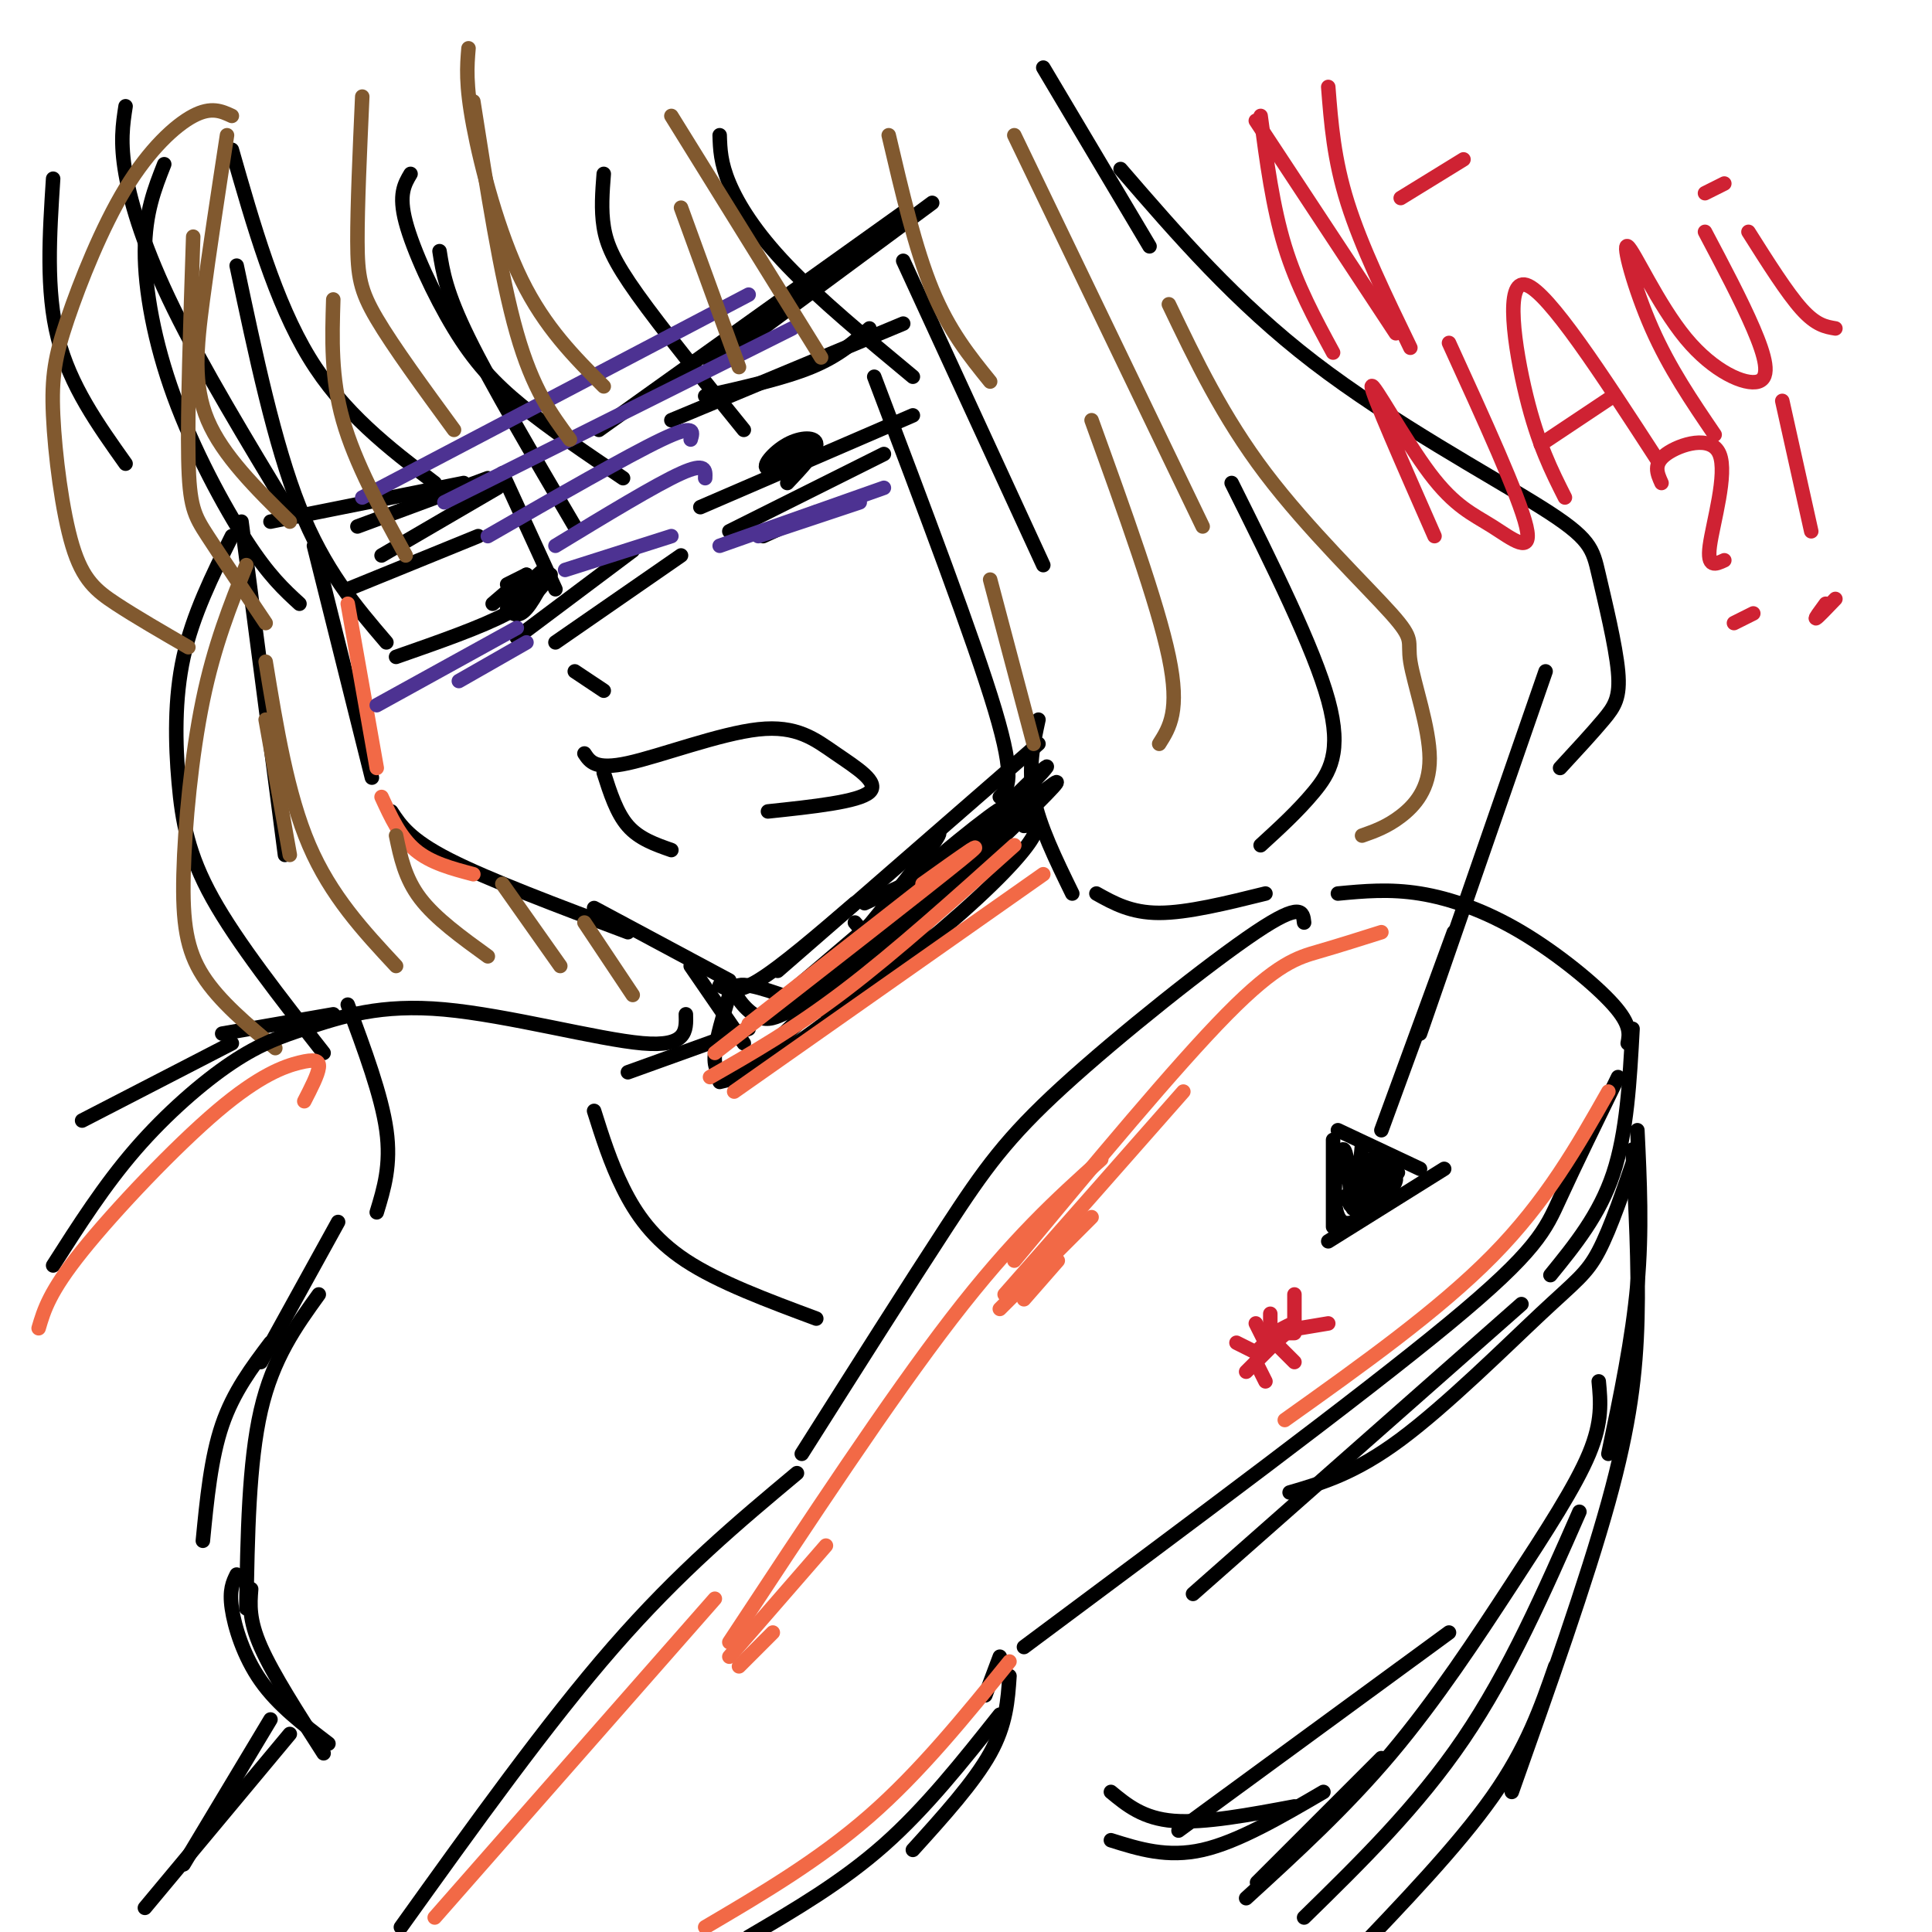 <svg viewBox='0 0 400 400' version='1.1' xmlns='http://www.w3.org/2000/svg' xmlns:xlink='http://www.w3.org/1999/xlink'><g fill='none' stroke='rgb(0,0,0)' stroke-width='3' stroke-linecap='round' stroke-linejoin='round'><path d='M26,22c-0.578,3.733 -1.156,7.467 0,14c1.156,6.533 4.044,15.867 10,28c5.956,12.133 14.978,27.067 24,42'/><path d='M65,113c0.000,0.000 12.000,48.000 12,48'/><path d='M81,168c1.917,2.917 3.833,5.833 12,10c8.167,4.167 22.583,9.583 37,15'/><path d='M123,188c0.000,0.000 28.000,15.000 28,15'/><path d='M149,204c1.667,0.917 3.333,1.833 8,-1c4.667,-2.833 12.333,-9.417 20,-16'/><path d='M161,201c0.000,0.000 54.000,-47.000 54,-47'/><path d='M125,160c1.333,4.167 2.667,8.333 5,11c2.333,2.667 5.667,3.833 9,5'/><path d='M121,156c1.142,1.732 2.284,3.464 9,2c6.716,-1.464 19.006,-6.124 27,-7c7.994,-0.876 11.691,2.033 16,5c4.309,2.967 9.231,5.990 7,8c-2.231,2.010 -11.616,3.005 -21,4'/><path d='M146,82c8.167,-1.833 16.333,-3.667 22,-6c5.667,-2.333 8.833,-5.167 12,-8'/><path d='M139,87c0.000,0.000 48.000,-20.000 48,-20'/><path d='M145,105c0.000,0.000 44.000,-19.000 44,-19'/><path d='M151,110c0.000,0.000 32.000,-16.000 32,-16'/><path d='M158,111c0.000,0.000 11.000,-5.000 11,-5'/><path d='M161,96c0.000,0.000 8.000,-3.000 8,-3'/><path d='M79,115c0.000,0.000 24.000,-14.000 24,-14'/><path d='M72,122c0.000,0.000 27.000,-11.000 27,-11'/><path d='M82,136c8.833,-3.083 17.667,-6.167 23,-9c5.333,-2.833 7.167,-5.417 9,-8'/><path d='M105,126c1.089,1.044 2.178,2.089 4,0c1.822,-2.089 4.378,-7.311 4,-8c-0.378,-0.689 -3.689,3.156 -7,7'/><path d='M109,119c0.000,0.000 -4.000,2.000 -4,2'/><path d='M109,119c0.000,0.000 -7.000,6.000 -7,6'/><path d='M187,44c0.000,0.000 -63.000,45.000 -63,45'/><path d='M193,42c0.000,0.000 -46.000,34.000 -46,34'/><path d='M96,100c0.000,0.000 -40.000,8.000 -40,8'/><path d='M101,99c0.000,0.000 -27.000,10.000 -27,10'/><path d='M104,98c0.000,0.000 11.000,24.000 11,24'/><path d='M119,139c0.000,0.000 6.000,4.000 6,4'/><path d='M131,114c0.000,0.000 -24.000,18.000 -24,18'/><path d='M141,115c0.000,0.000 -26.000,18.000 -26,18'/><path d='M34,34c-1.988,5.030 -3.976,10.060 -4,18c-0.024,7.940 1.917,18.792 6,30c4.083,11.208 10.310,22.774 15,30c4.690,7.226 7.845,10.113 11,13'/><path d='M80,133c-6.417,-7.500 -12.833,-15.000 -18,-28c-5.167,-13.000 -9.083,-31.500 -13,-50'/><path d='M48,31c4.500,15.750 9.000,31.500 16,43c7.000,11.500 16.500,18.750 26,26'/><path d='M119,109c-8.667,-14.750 -17.333,-29.500 -22,-39c-4.667,-9.500 -5.333,-13.750 -6,-18'/><path d='M85,36c-1.262,2.125 -2.524,4.250 -1,10c1.524,5.750 5.833,15.125 10,22c4.167,6.875 8.190,11.250 14,16c5.810,4.750 13.405,9.875 21,15'/><path d='M125,36c-0.289,3.711 -0.578,7.422 0,11c0.578,3.578 2.022,7.022 7,14c4.978,6.978 13.489,17.489 22,28'/><path d='M149,28c0.089,2.844 0.178,5.689 2,10c1.822,4.311 5.378,10.089 12,17c6.622,6.911 16.311,14.956 26,23'/><path d='M187,54c0.000,0.000 29.000,63.000 29,63'/><path d='M181,78c10.333,27.250 20.667,54.500 25,69c4.333,14.500 2.667,16.250 1,18'/><path d='M50,108c0.000,0.000 9.000,69.000 9,69'/><path d='M26,96c-5.750,-8.083 -11.500,-16.167 -14,-26c-2.500,-9.833 -1.750,-21.417 -1,-33'/><path d='M216,14c0.000,0.000 22.000,37.000 22,37'/><path d='M215,149c-1.083,5.000 -2.167,10.000 -1,16c1.167,6.000 4.583,13.000 8,20'/><path d='M143,200c0.000,0.000 11.000,16.000 11,16'/><path d='M227,185c3.583,2.000 7.167,4.000 13,4c5.833,0.000 13.917,-2.000 22,-4'/><path d='M277,185c5.357,-0.506 10.714,-1.012 17,0c6.286,1.012 13.500,3.542 21,8c7.500,4.458 15.286,10.845 19,15c3.714,4.155 3.357,6.077 3,8'/><path d='M270,191c-0.238,-2.190 -0.476,-4.381 -10,2c-9.524,6.381 -28.333,21.333 -40,32c-11.667,10.667 -16.190,17.048 -24,29c-7.810,11.952 -18.905,29.476 -30,47'/><path d='M335,223c-4.467,9.156 -8.933,18.311 -12,25c-3.067,6.689 -4.733,10.911 -23,26c-18.267,15.089 -53.133,41.044 -88,67'/><path d='M207,343c0.000,0.000 -3.000,8.000 -3,8'/><path d='M209,347c-0.333,5.000 -0.667,10.000 -4,16c-3.333,6.000 -9.667,13.000 -16,20'/><path d='M165,305c-12.167,10.167 -24.333,20.333 -38,36c-13.667,15.667 -28.833,36.833 -44,58'/><path d='M207,355c-7.667,9.667 -15.333,19.333 -24,27c-8.667,7.667 -18.333,13.333 -28,19'/><path d='M232,35c11.912,13.788 23.825,27.576 40,40c16.175,12.424 36.613,23.484 47,30c10.387,6.516 10.722,8.489 12,14c1.278,5.511 3.498,14.561 4,20c0.502,5.439 -0.714,7.268 -3,10c-2.286,2.732 -5.643,6.366 -9,10'/><path d='M255,100c8.533,17.133 17.067,34.267 20,45c2.933,10.733 0.267,15.067 -3,19c-3.267,3.933 -7.133,7.467 -11,11'/><path d='M48,111c-4.042,8.149 -8.083,16.298 -10,25c-1.917,8.702 -1.708,17.958 -1,26c0.708,8.042 1.917,14.869 7,24c5.083,9.131 14.042,20.565 23,32'/><path d='M155,213c0.000,0.000 -25.000,9.000 -25,9'/><path d='M123,230c1.689,5.356 3.378,10.711 6,16c2.622,5.289 6.178,10.511 13,15c6.822,4.489 16.911,8.244 27,12'/><path d='M142,210c0.111,3.400 0.222,6.800 -9,6c-9.222,-0.800 -27.778,-5.800 -41,-7c-13.222,-1.200 -21.111,1.400 -29,4'/><path d='M69,210c0.000,0.000 -23.000,4.000 -23,4'/><path d='M339,234c0.500,10.417 1.000,20.833 0,32c-1.000,11.167 -3.500,23.083 -6,35'/><path d='M338,238c0.644,11.889 1.289,23.778 1,35c-0.289,11.222 -1.511,21.778 -6,38c-4.489,16.222 -12.244,38.111 -20,60'/><path d='M174,200c24.771,-21.573 49.543,-43.145 44,-37c-5.543,6.145 -41.400,40.009 -47,44c-5.600,3.991 19.056,-21.889 33,-36c13.944,-14.111 17.177,-16.453 6,-5c-11.177,11.453 -36.765,36.701 -43,42c-6.235,5.299 6.882,-9.350 20,-24'/><path d='M187,184c9.511,-8.978 23.289,-19.422 20,-16c-3.289,3.422 -23.644,20.711 -44,38'/><path d='M189,177c3.801,-3.532 7.601,-7.063 4,-2c-3.601,5.063 -14.604,18.721 -21,26c-6.396,7.279 -8.185,8.179 -10,9c-1.815,0.821 -3.654,1.563 -6,0c-2.346,-1.563 -5.198,-5.430 -3,-6c2.198,-0.570 9.445,2.156 14,4c4.555,1.844 6.419,2.804 15,-6c8.581,-8.804 23.880,-27.373 29,-34c5.120,-6.627 0.060,-1.314 -5,4'/><path d='M206,172c-9.167,8.667 -29.583,28.333 -50,48'/><path d='M212,171c1.625,-0.208 3.250,-0.417 2,2c-1.250,2.417 -5.375,7.458 -15,16c-9.625,8.542 -24.750,20.583 -34,27c-9.250,6.417 -12.625,7.208 -16,8'/><path d='M177,191c1.822,2.067 3.644,4.133 -2,11c-5.644,6.867 -18.756,18.533 -24,20c-5.244,1.467 -2.622,-7.267 0,-16'/><path d='M194,180c0.000,0.000 -15.000,7.000 -15,7'/><path d='M70,253c0.000,0.000 -16.000,29.000 -16,29'/><path d='M56,278c-3.833,5.083 -7.667,10.167 -10,17c-2.333,6.833 -3.167,15.417 -4,24'/><path d='M48,216c0.000,0.000 -31.000,16.000 -31,16'/></g>
<g fill='none' stroke='rgb(207,34,51)' stroke-width='3' stroke-linecap='round' stroke-linejoin='round'><path d='M261,24c1.250,9.417 2.500,18.833 5,27c2.500,8.167 6.250,15.083 10,22'/><path d='M260,25c0.000,0.000 29.000,44.000 29,44'/><path d='M275,18c0.583,7.500 1.167,15.000 4,24c2.833,9.000 7.917,19.500 13,30'/><path d='M290,41c0.000,0.000 13.000,-8.000 13,-8'/><path d='M297,111c-6.541,-14.868 -13.081,-29.735 -13,-31c0.081,-1.265 6.785,11.073 12,18c5.215,6.927 8.943,8.442 13,11c4.057,2.558 8.445,6.159 7,0c-1.445,-6.159 -8.722,-22.080 -16,-38'/><path d='M324,103c-2.778,-5.511 -5.556,-11.022 -8,-21c-2.444,-9.978 -4.556,-24.422 0,-23c4.556,1.422 15.778,18.711 27,36'/><path d='M319,92c0.000,0.000 15.000,-10.000 15,-10'/><path d='M355,90c-4.684,-6.885 -9.368,-13.769 -13,-22c-3.632,-8.231 -6.214,-17.808 -5,-17c1.214,0.808 6.222,12.000 12,19c5.778,7.000 12.325,9.808 15,9c2.675,-0.808 1.479,-5.231 -1,-11c-2.479,-5.769 -6.239,-12.885 -10,-20'/><path d='M362,48c4.000,6.333 8.000,12.667 11,16c3.000,3.333 5.000,3.667 7,4'/><path d='M357,38c0.000,0.000 -4.000,2.000 -4,2'/><path d='M344,100c-0.899,-1.988 -1.798,-3.976 1,-6c2.798,-2.024 9.292,-4.083 11,0c1.708,4.083 -1.369,14.310 -2,19c-0.631,4.690 1.185,3.845 3,3'/><path d='M363,127c0.000,0.000 -4.000,2.000 -4,2'/><path d='M369,83c0.000,0.000 6.000,27.000 6,27'/><path d='M378,125c-1.167,1.583 -2.333,3.167 -2,3c0.333,-0.167 2.167,-2.083 4,-4'/><path d='M258,284c0.000,0.000 6.000,-6.000 6,-6'/><path d='M262,278c0.000,0.000 -2.000,-4.000 -2,-4'/><path d='M260,280c0.000,0.000 -4.000,-2.000 -4,-2'/><path d='M264,278c0.000,0.000 4.000,4.000 4,4'/><path d='M260,282c0.000,0.000 2.000,4.000 2,4'/><path d='M264,278c2.167,-1.917 4.333,-3.833 4,-4c-0.333,-0.167 -3.167,1.417 -6,3'/><path d='M262,278c0.000,0.000 -2.000,2.000 -2,2'/><path d='M263,274c0.000,0.000 0.000,-2.000 0,-2'/><path d='M266,276c0.000,0.000 2.000,0.000 2,0'/><path d='M268,274c0.000,0.000 0.000,-6.000 0,-6'/><path d='M269,275c0.000,0.000 6.000,-1.000 6,-1'/></g>
<g fill='none' stroke='rgb(242,105,70)' stroke-width='3' stroke-linecap='round' stroke-linejoin='round'><path d='M286,193c-4.356,1.378 -8.711,2.756 -13,4c-4.289,1.244 -8.511,2.356 -19,13c-10.489,10.644 -27.244,30.822 -44,51'/><path d='M245,226c0.000,0.000 -37.000,42.000 -37,42'/><path d='M226,252c0.000,0.000 -19.000,19.000 -19,19'/><path d='M219,261c0.000,0.000 -7.000,8.000 -7,8'/><path d='M333,226c-6.417,11.333 -12.833,22.667 -24,34c-11.167,11.333 -27.083,22.667 -43,34'/><path d='M228,240c-9.083,8.167 -18.167,16.333 -31,33c-12.833,16.667 -29.417,41.833 -46,67'/><path d='M171,320c0.000,0.000 -20.000,23.000 -20,23'/><path d='M160,338c0.000,0.000 -7.000,7.000 -7,7'/><path d='M209,344c-9.250,11.417 -18.500,22.833 -29,32c-10.500,9.167 -22.250,16.083 -34,23'/><path d='M148,331c0.000,0.000 -58.000,66.000 -58,66'/><path d='M216,181c0.000,0.000 -64.000,45.000 -64,45'/><path d='M210,175c-12.250,11.000 -24.500,22.000 -35,30c-10.500,8.000 -19.250,13.000 -28,18'/><path d='M191,183c7.583,-5.417 15.167,-10.833 8,-5c-7.167,5.833 -29.083,22.917 -51,40'/><path d='M201,176c0.000,0.000 -46.000,36.000 -46,36'/><path d='M72,125c0.000,0.000 6.000,34.000 6,34'/><path d='M79,165c1.917,4.167 3.833,8.333 7,11c3.167,2.667 7.583,3.833 12,5'/></g>
<g fill='none' stroke='rgb(0,0,0)' stroke-width='3' stroke-linecap='round' stroke-linejoin='round'><path d='M163,100c3.021,-3.204 6.041,-6.408 6,-8c-0.041,-1.592 -3.145,-1.571 -6,0c-2.855,1.571 -5.461,4.692 -4,5c1.461,0.308 6.989,-2.198 8,-3c1.011,-0.802 -2.494,0.099 -6,1'/></g>
<g fill='none' stroke='rgb(77,50,146)' stroke-width='3' stroke-linecap='round' stroke-linejoin='round'><path d='M139,111c0.000,0.000 -22.000,7.000 -22,7'/><path d='M146,99c0.083,-1.667 0.167,-3.333 -5,-1c-5.167,2.333 -15.583,8.667 -26,15'/><path d='M143,91c0.500,-1.667 1.000,-3.333 -6,0c-7.000,3.333 -21.500,11.667 -36,20'/><path d='M164,68c0.000,0.000 -72.000,36.000 -72,36'/><path d='M155,61c0.000,0.000 -80.000,42.000 -80,42'/><path d='M183,101c0.000,0.000 -34.000,12.000 -34,12'/><path d='M178,104c0.000,0.000 -21.000,7.000 -21,7'/><path d='M107,130c0.000,0.000 -29.000,16.000 -29,16'/><path d='M109,133c0.000,0.000 -14.000,8.000 -14,8'/></g>
<g fill='none' stroke='rgb(129,89,47)' stroke-width='3' stroke-linecap='round' stroke-linejoin='round'><path d='M48,24c-2.130,-0.989 -4.260,-1.978 -8,0c-3.740,1.978 -9.089,6.924 -14,15c-4.911,8.076 -9.385,19.283 -12,27c-2.615,7.717 -3.371,11.945 -3,20c0.371,8.055 1.869,19.938 4,27c2.131,7.062 4.895,9.303 9,12c4.105,2.697 9.553,5.848 15,9'/><path d='M55,129c-4.600,-6.844 -9.200,-13.689 -12,-18c-2.800,-4.311 -3.800,-6.089 -4,-16c-0.200,-9.911 0.400,-27.956 1,-46'/><path d='M47,28c-1.844,12.044 -3.689,24.089 -5,34c-1.311,9.911 -2.089,17.689 1,25c3.089,7.311 10.044,14.156 17,21'/><path d='M84,115c-5.250,-9.583 -10.500,-19.167 -13,-28c-2.500,-8.833 -2.250,-16.917 -2,-25'/><path d='M75,20c-0.511,11.400 -1.022,22.800 -1,30c0.022,7.200 0.578,10.200 4,16c3.422,5.800 9.711,14.400 16,23'/><path d='M118,91c-3.833,-5.167 -7.667,-10.333 -11,-22c-3.333,-11.667 -6.167,-29.833 -9,-48'/><path d='M97,10c-0.311,3.689 -0.622,7.378 1,16c1.622,8.622 5.178,22.178 10,32c4.822,9.822 10.911,15.911 17,22'/><path d='M153,76c0.000,0.000 -12.000,-33.000 -12,-33'/><path d='M139,24c0.000,0.000 31.000,50.000 31,50'/><path d='M184,28c2.750,11.750 5.500,23.500 9,32c3.500,8.500 7.750,13.750 12,19'/><path d='M210,28c0.000,0.000 39.000,81.000 39,81'/><path d='M242,63c5.588,11.674 11.176,23.347 20,35c8.824,11.653 20.884,23.285 26,29c5.116,5.715 3.289,5.511 4,10c0.711,4.489 3.961,13.670 4,20c0.039,6.330 -3.132,9.809 -6,12c-2.868,2.191 -5.434,3.096 -8,4'/><path d='M226,87c6.833,18.917 13.667,37.833 16,49c2.333,11.167 0.167,14.583 -2,18'/><path d='M205,120c0.000,0.000 9.000,34.000 9,34'/><path d='M51,117c-3.321,8.298 -6.643,16.595 -9,28c-2.357,11.405 -3.750,25.917 -4,36c-0.250,10.083 0.643,15.738 4,21c3.357,5.262 9.179,10.131 15,15'/><path d='M60,177c0.000,0.000 -5.000,-28.000 -5,-28'/><path d='M55,137c2.250,13.750 4.500,27.500 9,38c4.500,10.500 11.250,17.750 18,25'/><path d='M82,173c0.917,4.417 1.833,8.833 5,13c3.167,4.167 8.583,8.083 14,12'/><path d='M104,183c0.000,0.000 12.000,17.000 12,17'/><path d='M121,191c0.000,0.000 10.000,15.000 10,15'/></g>
<g fill='none' stroke='rgb(0,0,0)' stroke-width='3' stroke-linecap='round' stroke-linejoin='round'><path d='M72,208c3.500,9.417 7.000,18.833 8,26c1.000,7.167 -0.500,12.083 -2,17'/><path d='M66,268c-4.750,6.583 -9.500,13.167 -12,24c-2.500,10.833 -2.750,25.917 -3,41'/><path d='M49,326c-0.778,1.578 -1.556,3.156 -1,7c0.556,3.844 2.444,9.956 6,15c3.556,5.044 8.778,9.022 14,13'/><path d='M52,329c-0.250,3.167 -0.500,6.333 2,12c2.500,5.667 7.750,13.833 13,22'/><path d='M56,356c0.000,0.000 -18.000,30.000 -18,30'/><path d='M60,359c0.000,0.000 -30.000,36.000 -30,36'/><path d='M63,213c-4.489,1.489 -8.978,2.978 -15,7c-6.022,4.022 -13.578,10.578 -20,18c-6.422,7.422 -11.711,15.711 -17,24'/><path d='M327,313c-7.250,16.500 -14.500,33.000 -24,47c-9.500,14.000 -21.250,25.500 -33,37'/><path d='M331,286c0.399,4.149 0.798,8.298 -2,15c-2.798,6.702 -8.792,15.958 -16,27c-7.208,11.042 -15.631,23.869 -25,35c-9.369,11.131 -19.685,20.565 -30,30'/><path d='M230,371c3.333,2.750 6.667,5.500 13,6c6.333,0.500 15.667,-1.250 25,-3'/><path d='M230,381c5.833,1.833 11.667,3.667 19,2c7.333,-1.667 16.167,-6.833 25,-12'/><path d='M244,379c0.000,0.000 56.000,-41.000 56,-41'/><path d='M264,386c-2.833,2.833 -5.667,5.667 -2,2c3.667,-3.667 13.833,-13.833 24,-24'/><path d='M338,213c-0.583,10.750 -1.167,21.500 -4,30c-2.833,8.500 -7.917,14.750 -13,21'/><path d='M339,238c-2.750,8.113 -5.500,16.226 -8,21c-2.500,4.774 -4.750,6.208 -12,13c-7.250,6.792 -19.500,18.940 -29,26c-9.500,7.060 -16.250,9.030 -23,11'/><path d='M315,270c0.000,0.000 -68.000,60.000 -68,60'/><path d='M301,193c0.000,0.000 -15.000,41.000 -15,41'/><path d='M277,234c0.000,0.000 17.000,8.000 17,8'/><path d='M276,236c0.000,0.000 0.000,18.000 0,18'/><path d='M299,242c0.000,0.000 -24.000,15.000 -24,15'/><path d='M282,237c-0.735,7.392 -1.470,14.784 -2,13c-0.530,-1.784 -0.855,-12.743 -2,-12c-1.145,0.743 -3.111,13.189 0,15c3.111,1.811 11.299,-7.012 11,-9c-0.299,-1.988 -9.085,2.861 -11,4c-1.915,1.139 3.043,-1.430 8,-4'/><path d='M286,244c2.375,-1.024 4.313,-1.583 3,-1c-1.313,0.583 -5.876,2.307 -6,2c-0.124,-0.307 4.190,-2.646 5,-4c0.810,-1.354 -1.885,-1.725 -4,-1c-2.115,0.725 -3.649,2.545 -2,2c1.649,-0.545 6.483,-3.454 6,-2c-0.483,1.454 -6.281,7.273 -8,9c-1.719,1.727 0.640,-0.636 3,-3'/><path d='M283,246c1.844,-1.711 4.956,-4.489 5,-4c0.044,0.489 -2.978,4.244 -6,8'/><path d='M320,139c0.000,0.000 -26.000,75.000 -26,75'/><path d='M322,345c-2.917,8.417 -5.833,16.833 -13,27c-7.167,10.167 -18.583,22.083 -30,34'/></g>
<g fill='none' stroke='rgb(242,105,70)' stroke-width='3' stroke-linecap='round' stroke-linejoin='round'><path d='M63,228c1.415,-2.748 2.829,-5.496 3,-7c0.171,-1.504 -0.903,-1.764 -4,-1c-3.097,0.764 -8.219,2.552 -17,10c-8.781,7.448 -21.223,20.557 -28,29c-6.777,8.443 -7.888,12.222 -9,16'/></g>
</svg>